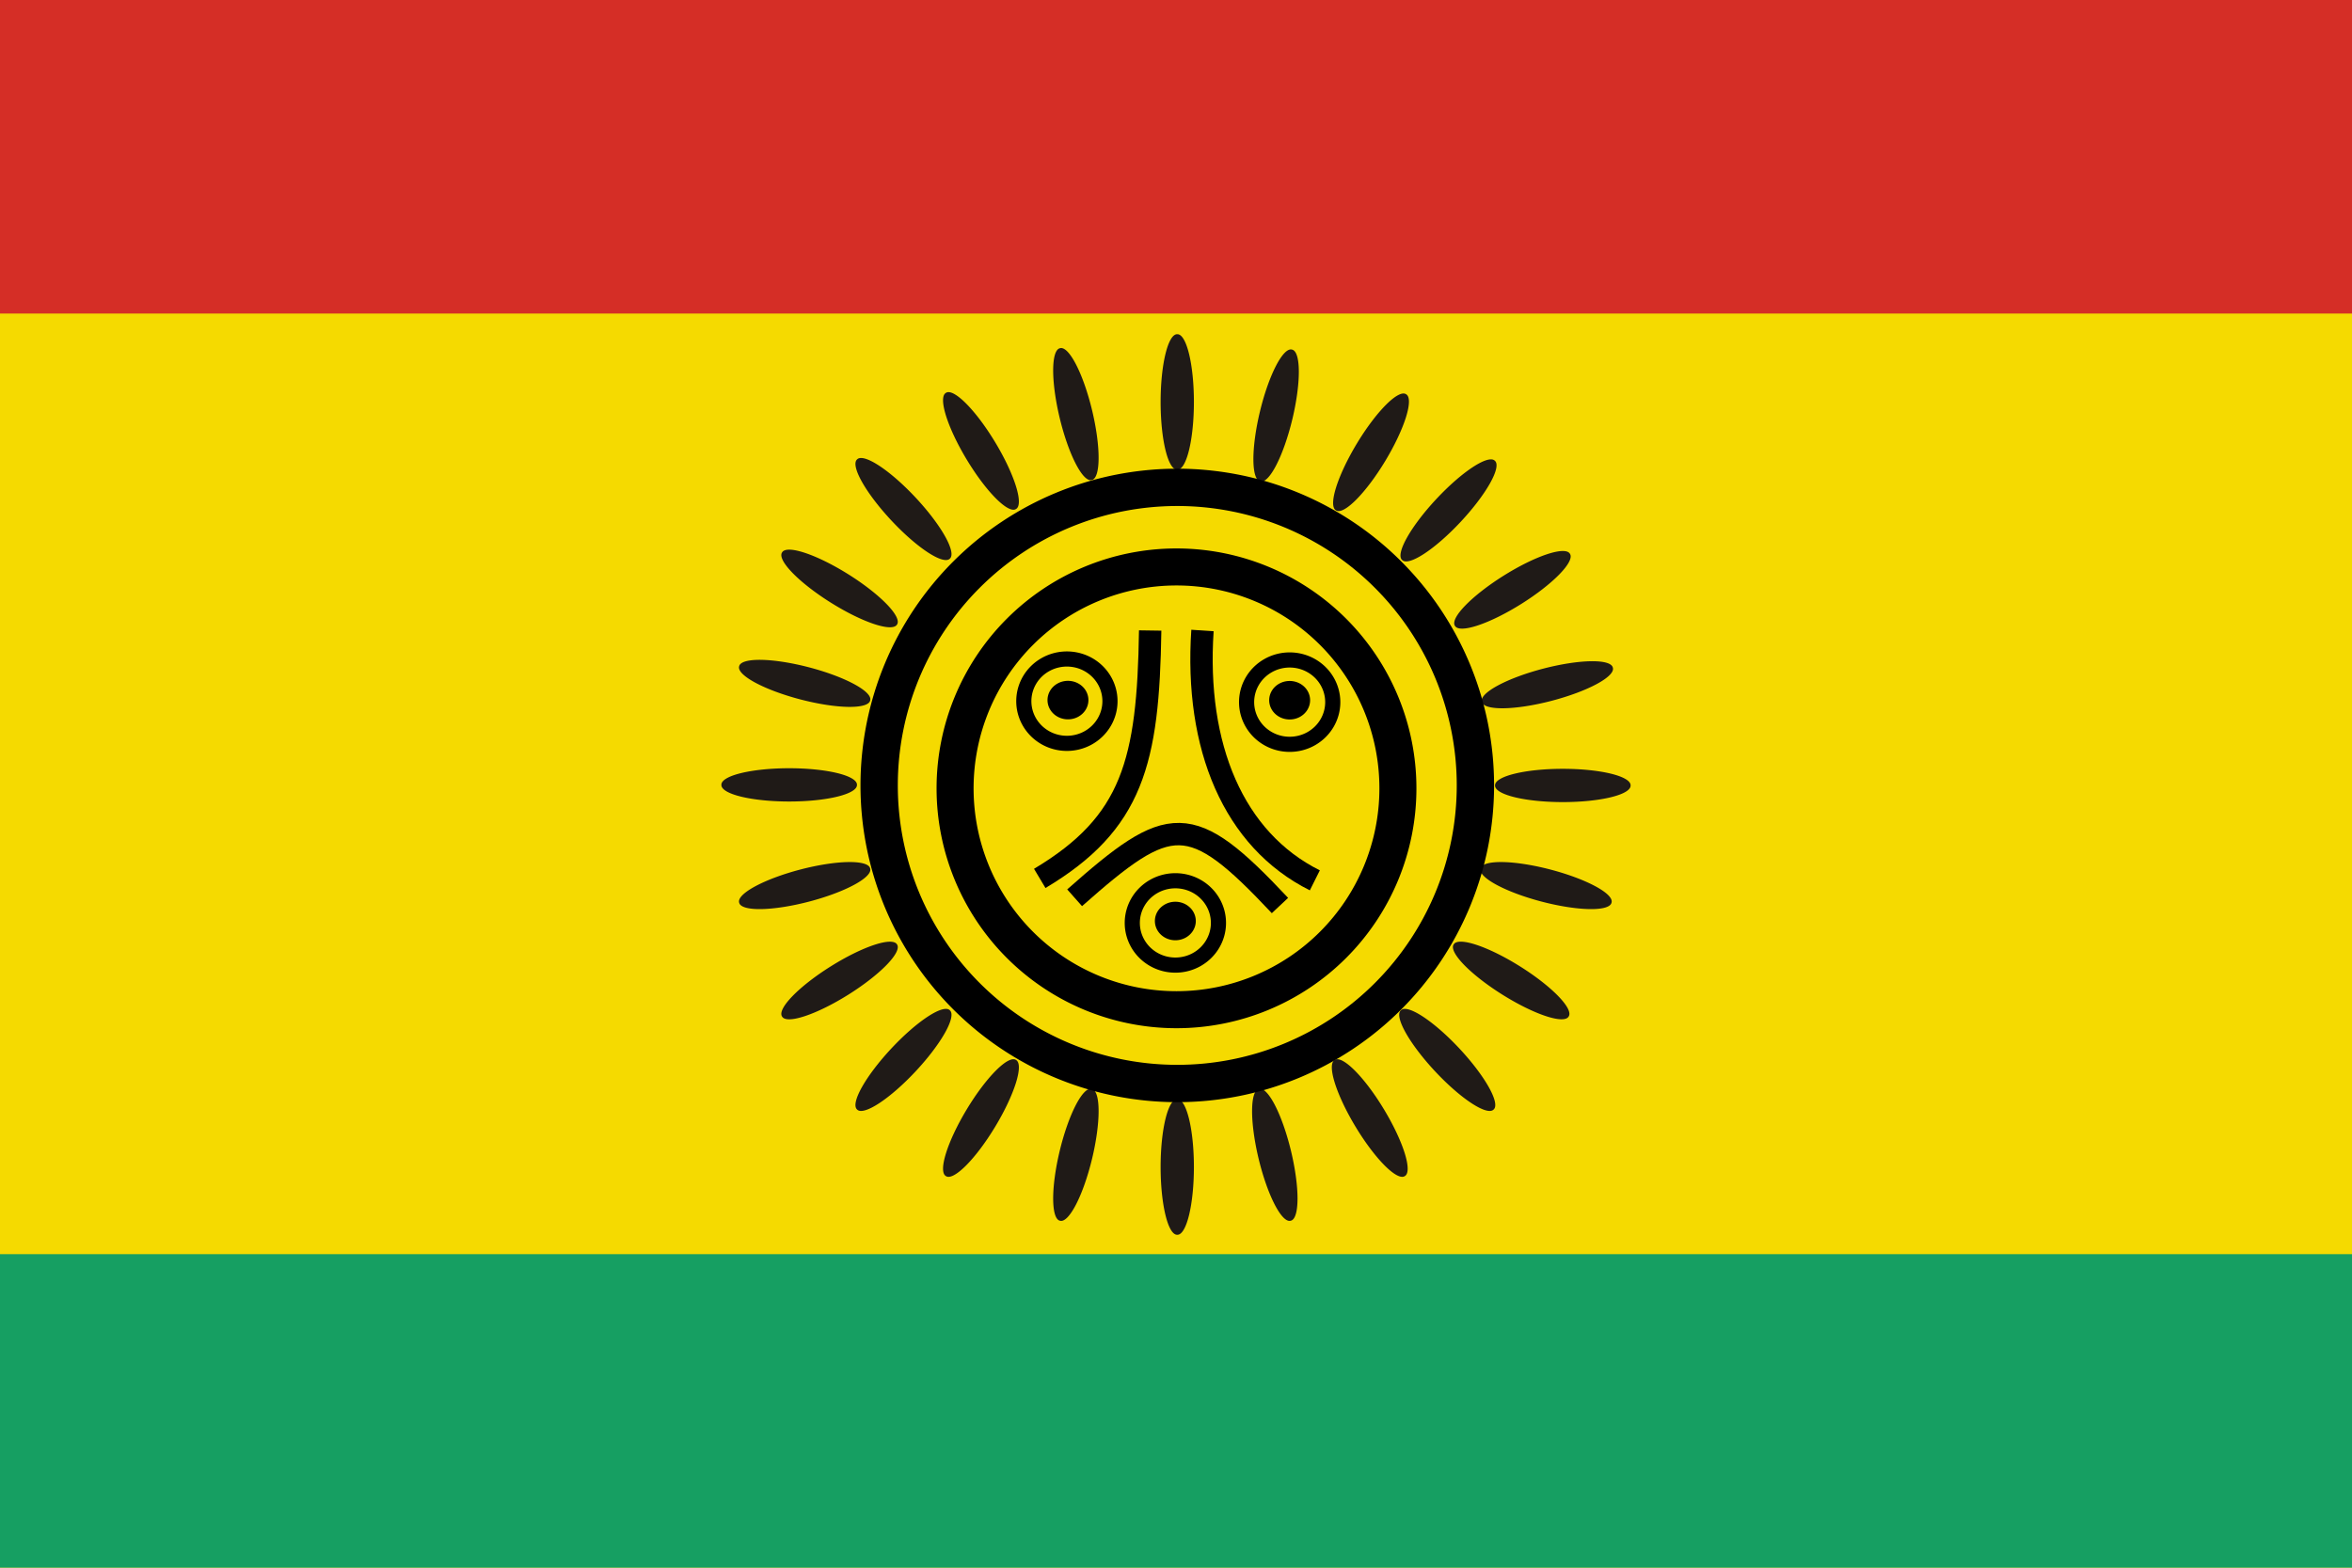 <?xml version="1.0" encoding="UTF-8" standalone="no" ?>
<!DOCTYPE svg PUBLIC "-//W3C//DTD SVG 1.1//EN" "http://www.w3.org/Graphics/SVG/1.1/DTD/svg11.dtd">
<svg xmlns="http://www.w3.org/2000/svg" xmlns:xlink="http://www.w3.org/1999/xlink" version="1.1" width="900" height="600" viewBox="0 0 900 600" xml:space="preserve">
<desc>Created with Fabric.js 3.6.3</desc>
<defs>
</defs>
<g transform="matrix(1 0 0 1 450 300)"  >
<g style=""   >
		<g transform="matrix(1 0 0 1 0 0.24)" id="rect3858"  >
<rect style="stroke: none; stroke-width: 2.6; stroke-dasharray: none; stroke-linecap: butt; stroke-dashoffset: 0; stroke-linejoin: round; stroke-miterlimit: 4; fill: rgb(245,218,0); fill-rule: nonzero; opacity: 1;"  x="-450" y="-299.759" rx="0" ry="0" width="900" height="599.518" />
</g>
		<g transform="matrix(3.29 0 0 3.29 148.01 0.61)" id="path1968"  >
<path style="stroke: none; stroke-width: 6.123; stroke-dasharray: none; stroke-linecap: butt; stroke-dashoffset: 0; stroke-linejoin: round; stroke-miterlimit: 4; fill: rgb(31,26,23); fill-rule: nonzero; opacity: 1;"  transform=" translate(-107.2, -92.7)" d="M 115.085 92.702 A 7.883 1.914 0 1 1 99.32 92.702 A 7.883 1.914 0 1 1 115.085 92.702 z" stroke-linecap="round" />
</g>
		<g transform="matrix(3.18 -0.83 0.83 3.18 142.08 -37.93)" id="path1970"  >
<path style="stroke: none; stroke-width: 6.123; stroke-dasharray: none; stroke-linecap: butt; stroke-dashoffset: 0; stroke-linejoin: round; stroke-miterlimit: 4; fill: rgb(31,26,23); fill-rule: nonzero; opacity: 1;"  transform=" translate(-107.2, -92.7)" d="M 115.085 92.702 A 7.883 1.914 0 1 1 99.32 92.702 A 7.883 1.914 0 1 1 115.085 92.702 z" stroke-linecap="round" />
</g>
		<g transform="matrix(2.79 -1.75 1.75 2.79 128.73 -74.26)" id="path1972"  >
<path style="stroke: none; stroke-width: 6.123; stroke-dasharray: none; stroke-linecap: butt; stroke-dashoffset: 0; stroke-linejoin: round; stroke-miterlimit: 4; fill: rgb(31,26,23); fill-rule: nonzero; opacity: 1;"  transform=" translate(-107.2, -92.7)" d="M 115.085 92.702 A 7.883 1.914 0 1 1 99.32 92.702 A 7.883 1.914 0 1 1 115.085 92.702 z" stroke-linecap="round" />
</g>
		<g transform="matrix(2.25 -2.41 2.41 2.25 104.27 -104.65)" id="path1974"  >
<path style="stroke: none; stroke-width: 6.123; stroke-dasharray: none; stroke-linecap: butt; stroke-dashoffset: 0; stroke-linejoin: round; stroke-miterlimit: 4; fill: rgb(31,26,23); fill-rule: nonzero; opacity: 1;"  transform=" translate(-107.2, -92.7)" d="M 115.085 92.702 A 7.883 1.914 0 1 1 99.32 92.702 A 7.883 1.914 0 1 1 115.085 92.702 z" stroke-linecap="round" />
</g>
		<g transform="matrix(1.7 -2.82 2.82 1.7 74.62 -126.89)" id="path1976"  >
<path style="stroke: none; stroke-width: 6.123; stroke-dasharray: none; stroke-linecap: butt; stroke-dashoffset: 0; stroke-linejoin: round; stroke-miterlimit: 4; fill: rgb(31,26,23); fill-rule: nonzero; opacity: 1;"  transform=" translate(-107.2, -92.7)" d="M 115.085 92.702 A 7.883 1.914 0 1 1 99.32 92.702 A 7.883 1.914 0 1 1 115.085 92.702 z" stroke-linecap="round" />
</g>
		<g transform="matrix(0.77 -3.2 3.2 0.77 38.3 -140.97)" id="path1978"  >
<path style="stroke: none; stroke-width: 6.123; stroke-dasharray: none; stroke-linecap: butt; stroke-dashoffset: 0; stroke-linejoin: round; stroke-miterlimit: 4; fill: rgb(31,26,23); fill-rule: nonzero; opacity: 1;"  transform=" translate(-107.2, -92.7)" d="M 115.085 92.702 A 7.883 1.914 0 1 1 99.32 92.702 A 7.883 1.914 0 1 1 115.085 92.702 z" stroke-linecap="round" />
</g>
		<g transform="matrix(0 3.29 -3.29 0 0.49 -146.16)" id="path1980"  >
<path style="stroke: none; stroke-width: 6.123; stroke-dasharray: none; stroke-linecap: butt; stroke-dashoffset: 0; stroke-linejoin: round; stroke-miterlimit: 4; fill: rgb(31,26,23); fill-rule: nonzero; opacity: 1;"  transform=" translate(-107.2, -92.7)" d="M 115.085 92.702 A 7.883 1.914 0 1 1 99.32 92.702 A 7.883 1.914 0 1 1 115.085 92.702 z" stroke-linecap="round" />
</g>
		<g transform="matrix(0 3.29 -3.29 0 0.49 146.64)" id="path1984"  >
<path style="stroke: none; stroke-width: 6.123; stroke-dasharray: none; stroke-linecap: butt; stroke-dashoffset: 0; stroke-linejoin: round; stroke-miterlimit: 4; fill: rgb(31,26,23); fill-rule: nonzero; opacity: 1;"  transform=" translate(-107.2, -92.7)" d="M 115.085 92.702 A 7.883 1.914 0 1 1 99.32 92.702 A 7.883 1.914 0 1 1 115.085 92.702 z" stroke-linecap="round" />
</g>
		<g transform="matrix(-3.29 0 0 -3.29 -148.01 0.4)" id="path1996"  >
<path style="stroke: none; stroke-width: 6.123; stroke-dasharray: none; stroke-linecap: butt; stroke-dashoffset: 0; stroke-linejoin: round; stroke-miterlimit: 4; fill: rgb(31,26,23); fill-rule: nonzero; opacity: 1;"  transform=" translate(-107.2, -92.7)" d="M 115.085 92.702 A 7.883 1.914 0 1 1 99.32 92.702 A 7.883 1.914 0 1 1 115.085 92.702 z" stroke-linecap="round" />
</g>
		<g transform="matrix(-3.18 0.83 -0.83 -3.18 -142.08 38.94)" id="path1998"  >
<path style="stroke: none; stroke-width: 6.123; stroke-dasharray: none; stroke-linecap: butt; stroke-dashoffset: 0; stroke-linejoin: round; stroke-miterlimit: 4; fill: rgb(31,26,23); fill-rule: nonzero; opacity: 1;"  transform=" translate(-107.2, -92.7)" d="M 115.085 92.702 A 7.883 1.914 0 1 1 99.32 92.702 A 7.883 1.914 0 1 1 115.085 92.702 z" stroke-linecap="round" />
</g>
		<g transform="matrix(-2.79 1.75 -1.75 -2.79 -128.73 75.27)" id="path2000"  >
<path style="stroke: none; stroke-width: 6.123; stroke-dasharray: none; stroke-linecap: butt; stroke-dashoffset: 0; stroke-linejoin: round; stroke-miterlimit: 4; fill: rgb(31,26,23); fill-rule: nonzero; opacity: 1;"  transform=" translate(-107.2, -92.7)" d="M 115.085 92.702 A 7.883 1.914 0 1 1 99.32 92.702 A 7.883 1.914 0 1 1 115.085 92.702 z" stroke-linecap="round" />
</g>
		<g transform="matrix(-2.25 2.41 -2.41 -2.25 -104.27 105.66)" id="path2002"  >
<path style="stroke: none; stroke-width: 6.123; stroke-dasharray: none; stroke-linecap: butt; stroke-dashoffset: 0; stroke-linejoin: round; stroke-miterlimit: 4; fill: rgb(31,26,23); fill-rule: nonzero; opacity: 1;"  transform=" translate(-107.2, -92.7)" d="M 115.085 92.702 A 7.883 1.914 0 1 1 99.32 92.702 A 7.883 1.914 0 1 1 115.085 92.702 z" stroke-linecap="round" />
</g>
		<g transform="matrix(-1.7 2.82 -2.82 -1.7 -74.62 127.9)" id="path2004"  >
<path style="stroke: none; stroke-width: 6.123; stroke-dasharray: none; stroke-linecap: butt; stroke-dashoffset: 0; stroke-linejoin: round; stroke-miterlimit: 4; fill: rgb(31,26,23); fill-rule: nonzero; opacity: 1;"  transform=" translate(-107.2, -92.7)" d="M 115.085 92.702 A 7.883 1.914 0 1 1 99.32 92.702 A 7.883 1.914 0 1 1 115.085 92.702 z" stroke-linecap="round" />
</g>
		<g transform="matrix(-0.77 3.2 -3.2 -0.77 -38.3 141.98)" id="path2006"  >
<path style="stroke: none; stroke-width: 6.123; stroke-dasharray: none; stroke-linecap: butt; stroke-dashoffset: 0; stroke-linejoin: round; stroke-miterlimit: 4; fill: rgb(31,26,23); fill-rule: nonzero; opacity: 1;"  transform=" translate(-107.2, -92.7)" d="M 115.085 92.702 A 7.883 1.914 0 1 1 99.32 92.702 A 7.883 1.914 0 1 1 115.085 92.702 z" stroke-linecap="round" />
</g>
		<g transform="matrix(-3.18 -0.83 -0.83 3.18 -142.08 -38.46)" id="path2012"  >
<path style="stroke: none; stroke-width: 6.123; stroke-dasharray: none; stroke-linecap: butt; stroke-dashoffset: 0; stroke-linejoin: round; stroke-miterlimit: 4; fill: rgb(31,26,23); fill-rule: nonzero; opacity: 1;"  transform=" translate(-107.2, -92.7)" d="M 115.085 92.702 A 7.883 1.914 0 1 1 99.32 92.702 A 7.883 1.914 0 1 1 115.085 92.702 z" stroke-linecap="round" />
</g>
		<g transform="matrix(-2.79 -1.75 -1.75 2.79 -128.73 -74.78)" id="path2014"  >
<path style="stroke: none; stroke-width: 6.123; stroke-dasharray: none; stroke-linecap: butt; stroke-dashoffset: 0; stroke-linejoin: round; stroke-miterlimit: 4; fill: rgb(31,26,23); fill-rule: nonzero; opacity: 1;"  transform=" translate(-107.2, -92.7)" d="M 115.085 92.702 A 7.883 1.914 0 1 1 99.32 92.702 A 7.883 1.914 0 1 1 115.085 92.702 z" stroke-linecap="round" />
</g>
		<g transform="matrix(-2.25 -2.41 -2.41 2.25 -104.27 -105.18)" id="path2016"  >
<path style="stroke: none; stroke-width: 6.123; stroke-dasharray: none; stroke-linecap: butt; stroke-dashoffset: 0; stroke-linejoin: round; stroke-miterlimit: 4; fill: rgb(31,26,23); fill-rule: nonzero; opacity: 1;"  transform=" translate(-107.2, -92.7)" d="M 115.085 92.702 A 7.883 1.914 0 1 1 99.32 92.702 A 7.883 1.914 0 1 1 115.085 92.702 z" stroke-linecap="round" />
</g>
		<g transform="matrix(-1.7 -2.82 -2.82 1.7 -74.62 -127.41)" id="path2018"  >
<path style="stroke: none; stroke-width: 6.123; stroke-dasharray: none; stroke-linecap: butt; stroke-dashoffset: 0; stroke-linejoin: round; stroke-miterlimit: 4; fill: rgb(31,26,23); fill-rule: nonzero; opacity: 1;"  transform=" translate(-107.2, -92.7)" d="M 115.085 92.702 A 7.883 1.914 0 1 1 99.32 92.702 A 7.883 1.914 0 1 1 115.085 92.702 z" stroke-linecap="round" />
</g>
		<g transform="matrix(-0.77 -3.2 -3.2 0.77 -38.3 -141.5)" id="path2020"  >
<path style="stroke: none; stroke-width: 6.123; stroke-dasharray: none; stroke-linecap: butt; stroke-dashoffset: 0; stroke-linejoin: round; stroke-miterlimit: 4; fill: rgb(31,26,23); fill-rule: nonzero; opacity: 1;"  transform=" translate(-107.2, -92.7)" d="M 115.085 92.702 A 7.883 1.914 0 1 1 99.32 92.702 A 7.883 1.914 0 1 1 115.085 92.702 z" stroke-linecap="round" />
</g>
		<g transform="matrix(3.18 0.83 0.83 -3.18 141.58 38.94)" id="path2026"  >
<path style="stroke: none; stroke-width: 6.123; stroke-dasharray: none; stroke-linecap: butt; stroke-dashoffset: 0; stroke-linejoin: round; stroke-miterlimit: 4; fill: rgb(31,26,23); fill-rule: nonzero; opacity: 1;"  transform=" translate(-107.2, -92.7)" d="M 115.085 92.702 A 7.883 1.914 0 1 1 99.32 92.702 A 7.883 1.914 0 1 1 115.085 92.702 z" stroke-linecap="round" />
</g>
		<g transform="matrix(2.79 1.75 1.75 -2.79 128.24 75.26)" id="path2028"  >
<path style="stroke: none; stroke-width: 6.123; stroke-dasharray: none; stroke-linecap: butt; stroke-dashoffset: 0; stroke-linejoin: round; stroke-miterlimit: 4; fill: rgb(31,26,23); fill-rule: nonzero; opacity: 1;"  transform=" translate(-107.2, -92.7)" d="M 115.085 92.702 A 7.883 1.914 0 1 1 99.32 92.702 A 7.883 1.914 0 1 1 115.085 92.702 z" stroke-linecap="round" />
</g>
		<g transform="matrix(2.25 2.41 2.41 -2.25 103.78 105.66)" id="path2030"  >
<path style="stroke: none; stroke-width: 6.123; stroke-dasharray: none; stroke-linecap: butt; stroke-dashoffset: 0; stroke-linejoin: round; stroke-miterlimit: 4; fill: rgb(31,26,23); fill-rule: nonzero; opacity: 1;"  transform=" translate(-107.2, -92.7)" d="M 115.085 92.702 A 7.883 1.914 0 1 1 99.32 92.702 A 7.883 1.914 0 1 1 115.085 92.702 z" stroke-linecap="round" />
</g>
		<g transform="matrix(1.7 2.82 2.82 -1.7 74.13 127.9)" id="path2032"  >
<path style="stroke: none; stroke-width: 6.123; stroke-dasharray: none; stroke-linecap: butt; stroke-dashoffset: 0; stroke-linejoin: round; stroke-miterlimit: 4; fill: rgb(31,26,23); fill-rule: nonzero; opacity: 1;"  transform=" translate(-107.2, -92.7)" d="M 115.085 92.702 A 7.883 1.914 0 1 1 99.32 92.702 A 7.883 1.914 0 1 1 115.085 92.702 z" stroke-linecap="round" />
</g>
		<g transform="matrix(0.77 3.2 3.2 -0.77 37.8 141.98)" id="path2034"  >
<path style="stroke: none; stroke-width: 6.123; stroke-dasharray: none; stroke-linecap: butt; stroke-dashoffset: 0; stroke-linejoin: round; stroke-miterlimit: 4; fill: rgb(31,26,23); fill-rule: nonzero; opacity: 1;"  transform=" translate(-107.2, -92.7)" d="M 115.085 92.702 A 7.883 1.914 0 1 1 99.32 92.702 A 7.883 1.914 0 1 1 115.085 92.702 z" stroke-linecap="round" />
</g>
		<g transform="matrix(3.07 0 0 3.07 0.49 0.61)" id="path2061"  >
<path style="stroke: rgb(0,0,0); stroke-width: 4.652; stroke-dasharray: none; stroke-linecap: butt; stroke-dashoffset: 0; stroke-linejoin: round; stroke-miterlimit: 4; fill: none; fill-rule: nonzero; opacity: 1;"  transform=" translate(-152.02, -91.24)" d="M 189.18 91.238 A 37.16 37.16 0 1 1 114.86 91.238 A 37.16 37.16 0 1 1 189.18 91.238 z" stroke-linecap="round" />
</g>
		<g transform="matrix(2.28 0 0 2.28 0.19 1.72)" id="path2948"  >
<path style="stroke: rgb(0,0,0); stroke-width: 6.214; stroke-dasharray: none; stroke-linecap: butt; stroke-dashoffset: 0; stroke-linejoin: round; stroke-miterlimit: 4; fill: none; fill-rule: nonzero; opacity: 1;"  transform=" translate(-152.02, -91.24)" d="M 189.18 91.238 A 37.16 37.16 0 1 1 114.86 91.238 A 37.16 37.16 0 1 1 189.18 91.238 z" stroke-linecap="round" />
</g>
		<g transform="matrix(3.05 0 0 3.05 -41.76 -31.63)" id="path2950"  >
<path style="stroke: rgb(0,0,0); stroke-width: 1.9; stroke-dasharray: none; stroke-linecap: butt; stroke-dashoffset: 0; stroke-linejoin: round; stroke-miterlimit: 4; fill: none; fill-rule: nonzero; opacity: 1;"  transform=" translate(-139.18, -81.67)" d="M 144.588 81.667 A 5.405 5.293 0 1 1 133.778 81.667 A 5.405 5.293 0 1 1 144.588 81.667 z" stroke-linecap="round" />
</g>
		<g transform="matrix(3.05 0 0 3.05 43.49 -31.26)" id="path3837"  >
<path style="stroke: rgb(0,0,0); stroke-width: 1.9; stroke-dasharray: none; stroke-linecap: butt; stroke-dashoffset: 0; stroke-linejoin: round; stroke-miterlimit: 4; fill: none; fill-rule: nonzero; opacity: 1;"  transform=" translate(-139.18, -81.67)" d="M 144.588 81.667 A 5.405 5.293 0 1 1 133.778 81.667 A 5.405 5.293 0 1 1 144.588 81.667 z" stroke-linecap="round" />
</g>
		<g transform="matrix(3.05 0 0 3.05 -0.25 53.24)" id="path3839"  >
<path style="stroke: rgb(0,0,0); stroke-width: 1.9; stroke-dasharray: none; stroke-linecap: butt; stroke-dashoffset: 0; stroke-linejoin: round; stroke-miterlimit: 4; fill: none; fill-rule: nonzero; opacity: 1;"  transform=" translate(-139.18, -81.67)" d="M 144.588 81.667 A 5.405 5.293 0 1 1 133.778 81.667 A 5.405 5.293 0 1 1 144.588 81.667 z" stroke-linecap="round" />
</g>
		<g transform="matrix(4.09 0 0 4.09 -41.34 -32.05)" id="path3841"  >
<path style="stroke: none; stroke-width: 1.9; stroke-dasharray: none; stroke-linecap: butt; stroke-dashoffset: 0; stroke-linejoin: round; stroke-miterlimit: 4; fill: rgb(0,0,0); fill-rule: nonzero; opacity: 1;"  transform=" translate(-139.07, -81.78)" d="M 140.984 81.779 A 1.914 1.802 0 1 1 137.156 81.779 A 1.914 1.802 0 1 1 140.984 81.779 z" stroke-linecap="round" />
</g>
		<g transform="matrix(4.09 0 0 4.09 43.49 -32)" id="path3843"  >
<path style="stroke: none; stroke-width: 1.9; stroke-dasharray: none; stroke-linecap: butt; stroke-dashoffset: 0; stroke-linejoin: round; stroke-miterlimit: 4; fill: rgb(0,0,0); fill-rule: nonzero; opacity: 1;"  transform=" translate(-139.07, -81.78)" d="M 140.984 81.779 A 1.914 1.802 0 1 1 137.156 81.779 A 1.914 1.802 0 1 1 140.984 81.779 z" stroke-linecap="round" />
</g>
		<g transform="matrix(4.09 0 0 4.09 -0.25 52.5)" id="path3845"  >
<path style="stroke: none; stroke-width: 1.9; stroke-dasharray: none; stroke-linecap: butt; stroke-dashoffset: 0; stroke-linejoin: round; stroke-miterlimit: 4; fill: rgb(0,0,0); fill-rule: nonzero; opacity: 1;"  transform=" translate(-139.07, -81.78)" d="M 140.984 81.779 A 1.914 1.802 0 1 1 137.156 81.779 A 1.914 1.802 0 1 1 140.984 81.779 z" stroke-linecap="round" />
</g>
		<g transform="matrix(1 0 0 1 -31.01 -11.25)" id="path3847"  >
<path style="stroke: rgb(0,0,0); stroke-width: 8.558; stroke-dasharray: none; stroke-linecap: butt; stroke-dashoffset: 0; stroke-linejoin: miter; stroke-miterlimit: 4; fill: none; fill-rule: evenodd; opacity: 1;"  transform=" translate(-468.85, -290.15)" d="M 489.977 242.71 C 489.235 292.869 483.305 316.342 447.725 337.592" stroke-linecap="round" />
</g>
		<g transform="matrix(1 0 0 1 31.44 -10.88)" id="path3849"  >
<path style="stroke: rgb(0,0,0); stroke-width: 8.558; stroke-dasharray: none; stroke-linecap: butt; stroke-dashoffset: 0; stroke-linejoin: miter; stroke-miterlimit: 4; fill: none; fill-rule: evenodd; opacity: 1;"  transform=" translate(-531.3, -290.52)" d="M 509.991 242.71 C 507.026 287.186 521.851 322.767 552.984 338.333" stroke-linecap="round" />
</g>
		<g transform="matrix(1 0 0 1 0.49 32.9)" id="path3851"  >
<path style="stroke: rgb(0,0,0); stroke-width: 8.558; stroke-dasharray: none; stroke-linecap: butt; stroke-dashoffset: 0; stroke-linejoin: miter; stroke-miterlimit: 4; fill: none; fill-rule: evenodd; opacity: 1;"  transform=" translate(-500.35, -334.3)" d="M 461.067 345.005 C 497.637 312.636 505.296 311.4 539.642 347.97" stroke-linecap="round" />
</g>
		<g transform="matrix(1 0 0 1 0 -240)" id="rect3854"  >
<rect style="stroke: none; stroke-width: 2.6; stroke-dasharray: none; stroke-linecap: butt; stroke-dashoffset: 0; stroke-linejoin: round; stroke-miterlimit: 4; fill: rgb(213,46,38); fill-rule: nonzero; opacity: 1;"  x="-450" y="-60" rx="0" ry="0" width="900" height="120" />
</g>
		<g transform="matrix(1 0 0 1 0 240)" id="rect3856"  >
<rect style="stroke: none; stroke-width: 2.6; stroke-dasharray: none; stroke-linecap: butt; stroke-dashoffset: 0; stroke-linejoin: round; stroke-miterlimit: 4; fill: rgb(22,159,98); fill-rule: nonzero; opacity: 1;"  x="-450" y="-60" rx="0" ry="0" width="900" height="120" />
</g>
</g>
</g>
</svg>